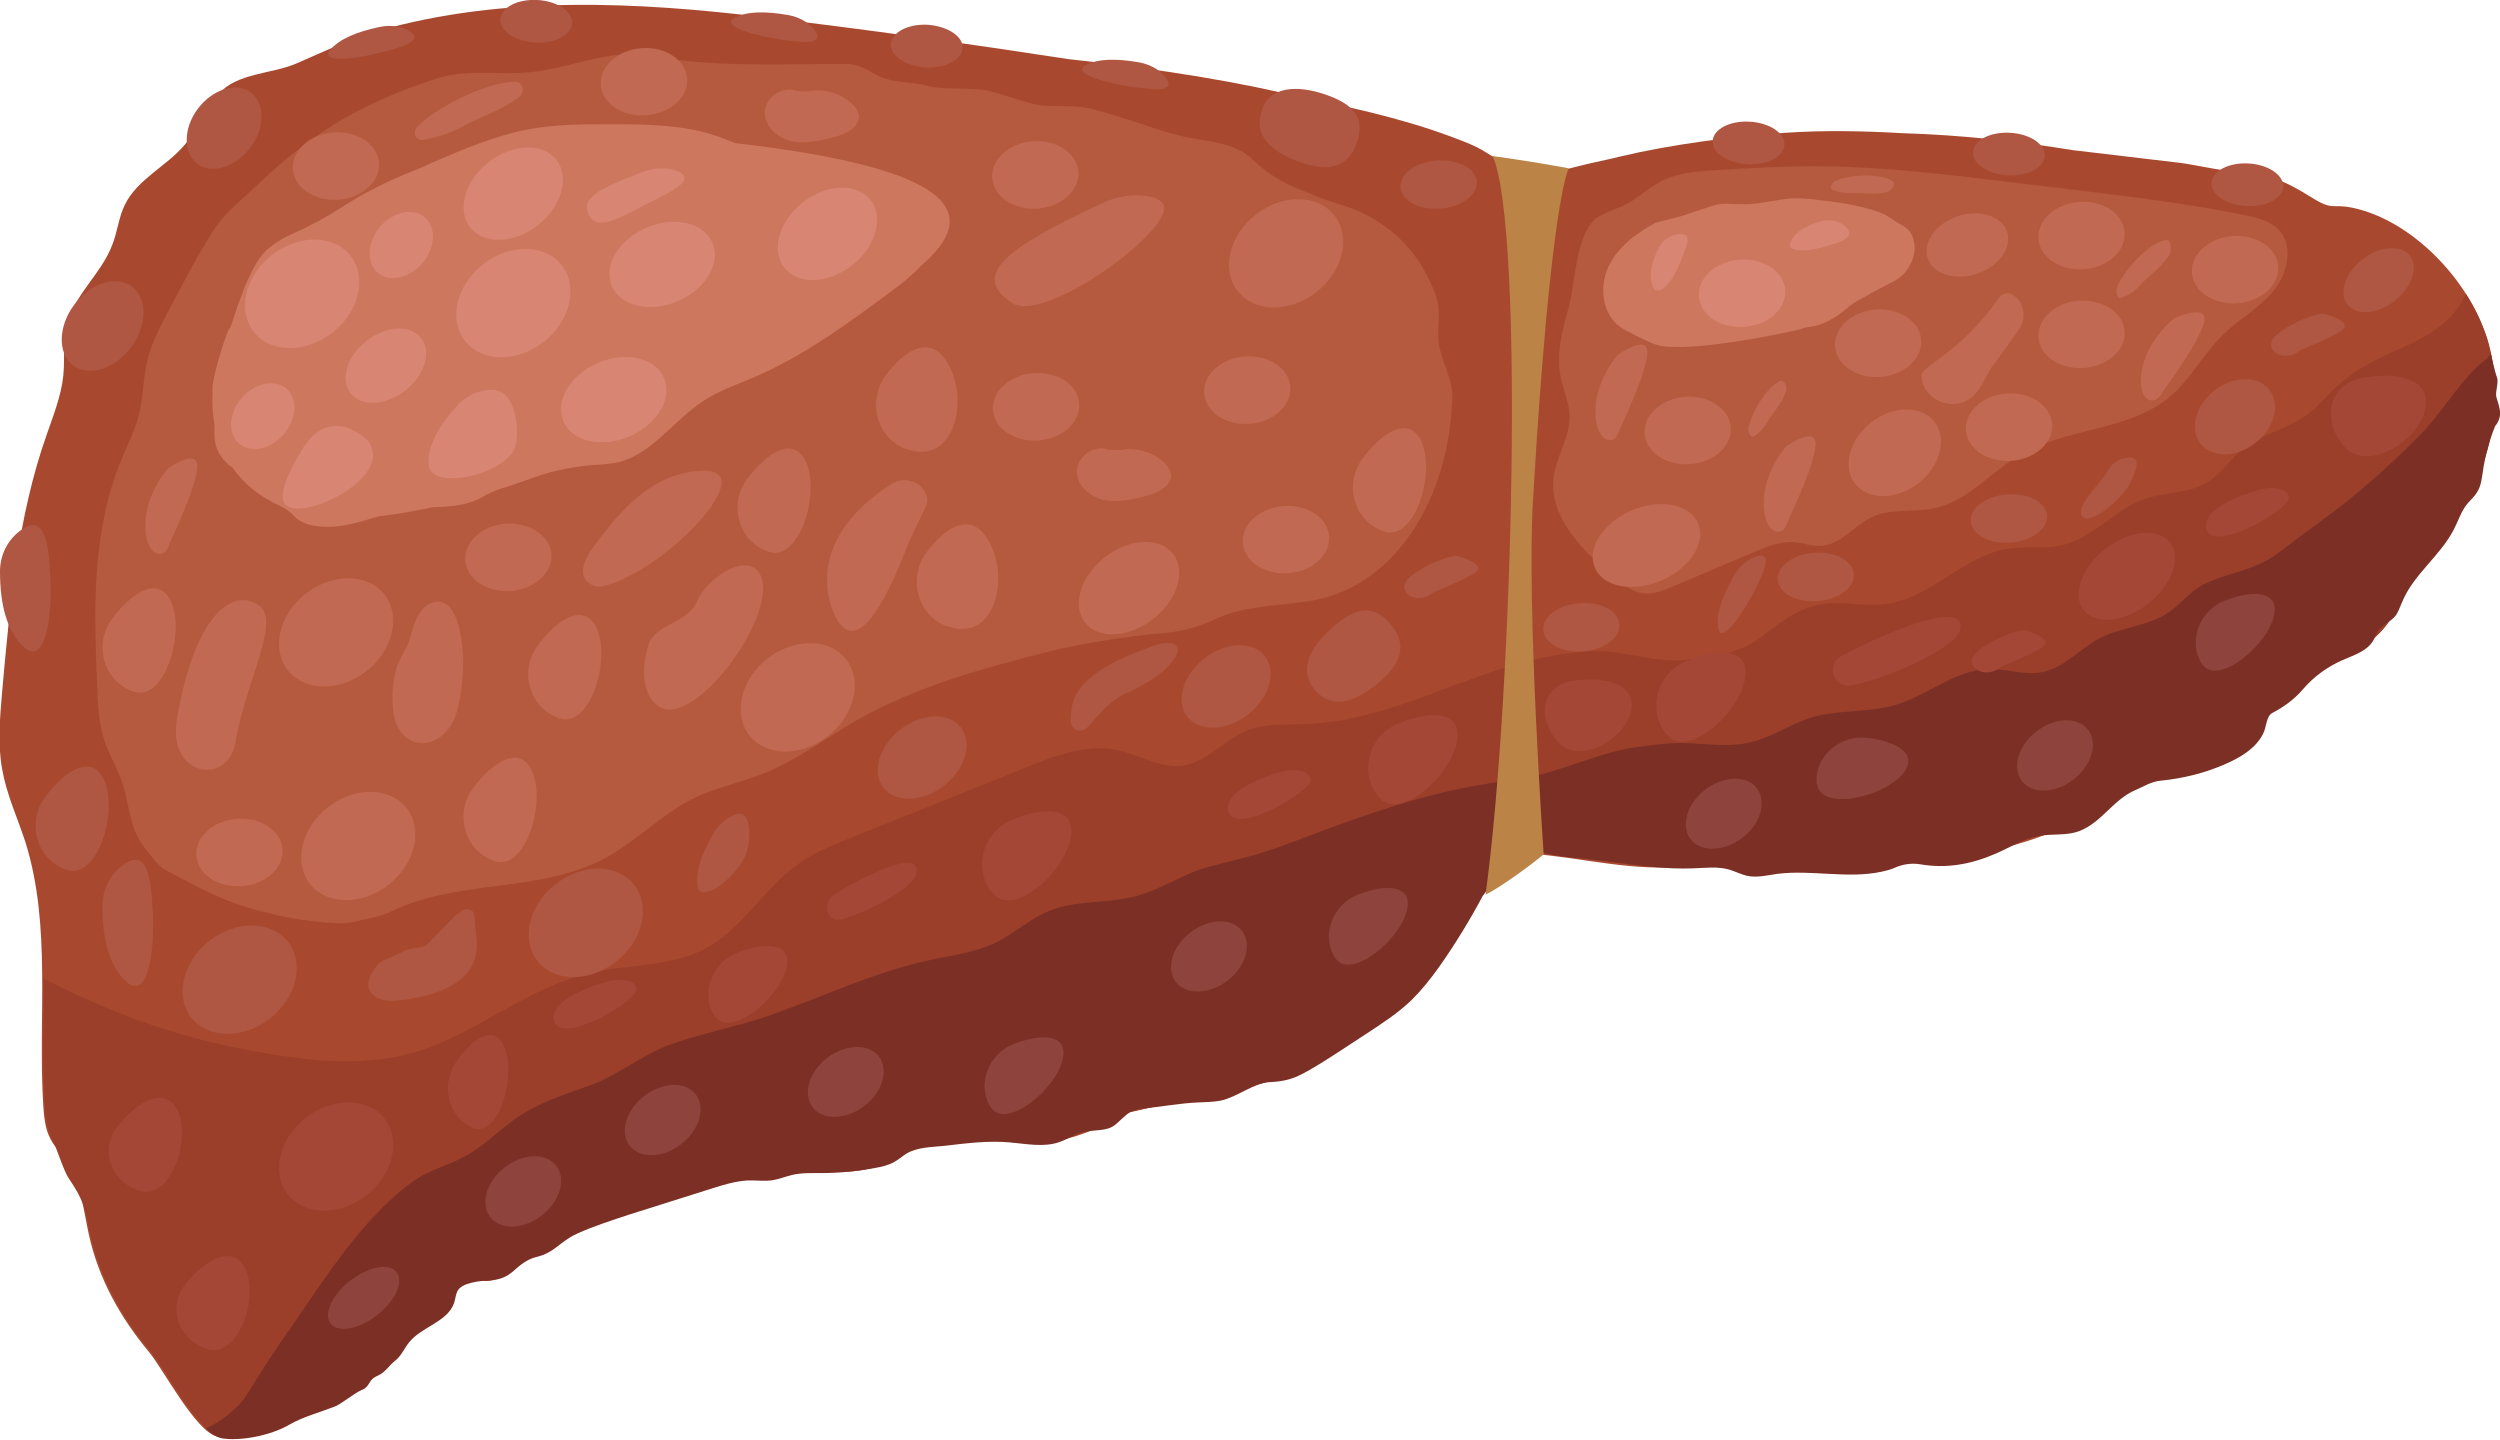 <?xml version="1.0" encoding="utf-8"?>
<!-- Generator: Adobe Illustrator 25.0.1, SVG Export Plug-In . SVG Version: 6.00 Build 0)  -->
<svg version="1.1" id="_x31_" xmlns="http://www.w3.org/2000/svg" xmlns:xlink="http://www.w3.org/1999/xlink" x="0px" y="0px"
	 viewBox="0 0 676 389.3" style="enable-background:new 0 0 676 389.3;" xml:space="preserve">
<style type="text/css">
	.st0{fill:#A8492F;}
	.st1{fill:#96130C;}
	.st2{fill:#9B3F2A;}
	.st3{fill:#7C3025;}
	.st4{fill:#BC8346;}
	.st5{fill:#B55A3E;}
	.st6{fill:#CE775F;}
	.st7{fill:#C16952;}
	.st8{fill:#A54737;}
	.st9{fill:#AF5743;}
	.st10{fill:#D88673;}
	.st11{fill:#8E443C;}
</style>
<path class="st0" d="M672.5,91.7c-4.7-15.8-20.2-32.1-36.3-35.5c-6.1-1.3-5,1.1-11.8-3.2c-12.5-8-20.2-6.7-23.2-7
	c-2.8-0.3-9.2-1.7-12-2c-14.9-1.8-16.4-1.9-28.7-3.4c-14.2-2.3-29.7-4.1-46.3-4.6c-10.5-0.6-20.9-0.8-31.4-0.1
	c-13.8,0.9-31.2,3.2-44.6,6.4c-0.9,0.2-1.7,0.4-2.5,0.6c-3.8,0.8-7.7,1.7-11.5,2.7c-7,1.8-12.6-1.2-20.6-3.3c0,0,0,0,0,0
	c-1.8-1.1-3.6-2.3-6-3.3c-13.7-5.7-29-9.4-44.1-12.3C335.8,22.3,315,18.8,289,16c-27.3-4.2-54.6-8-82.1-11.3
	c-34.4-4.2-70.8-6-104.5,3.6c-7.8,2.2-14.7,5.6-22.1,8.8c-6.8,3-16.2,2.5-21.3,8.4c-3.6,4.1-5.5,9.5-9.1,13.7
	C45,45,37.2,48.4,33.8,55.3c-1.7,3.4-2,7.2-3.4,10.8c-2.9,7.8-10.2,13.5-12.3,21.5c-1.2,4.6-0.5,9.4-1,14.1
	c-0.6,5.5-2.7,10.7-4.5,15.9c-7.8,22.1-9.9,45.8-12,69.2c-0.6,7.1-1.3,14.3,0,21.3c1.2,6.8,4.2,13.2,6.3,19.7
	c7.1,22.8,3.3,47.3,4.8,71.2c0.2,3,0.5,6.2,1.9,8.9c1.2,2.3,3.1,4.2,4.5,6.3c3.9,5.7,4.4,12.8,5.9,19.5c2.6,12,8.5,22.5,16.3,31.9
	c3.9,4.7,12.5,21.3,18.3,22.8c3.5,0.9,8-0.8,12.3-3.5c15.2-3.7,29.3-8,36.1-22.3c1.1-2.2,2-5,3.2-7.8c4.1-3.3,8.2-6.6,12.4-9.8
	c2,0,4.3,0.3,6.9,1.1c6.9,2.1,12.4-7.3,19-10.2c3.8-1.6,7.6-3.3,11.3-4.9c3.1-1.3,6.2-2.7,9.4-3.9c17-6.7,35.3-10.1,53.6-10.2
	c5,0,10.2,0.2,14.8-1.8c3.4-1.5,6.3-4.2,9.6-5.8c1.5-0.7,3-1.2,4.6-1.5c2.1-0.2,4.3-0.4,6.4-0.6c6,0.1,12.4,1.6,18.5,1.9
	c9.4,0.5,19-2.7,27-8c7.9-1.6,15.7-3.7,23.4-6.3c13.6,0,28-5.6,39.7-13.8c9.7-6.8,19.5-14.8,23.6-26c0.5-1.3,0.9-2.7,1.3-4
	c9.2-10.6,15.4-19.4,18.4-20.2c0.1,0,0.2-0.1,0.3-0.1c1.4,0,2.8,0.1,4.2,0.2c13.7,1.1,27.5,4.9,41.2,3.3
	c40.5-4.6,78.9,5.3,110.7-15.4c7.3-4.7,14.5-10.8,23.1-11.2c3.4-0.2,6.9,0.6,10.2-0.4c7-2.1,9.5-10.5,14.1-16.1
	c8.3-10.2,24.3-11.9,31.8-22.7c2.1-3.1,3.4-6.6,5.1-10c3.6-7,9.3-12.8,13.7-19.3C673.8,125.2,677.2,107.5,672.5,91.7z"/>
<path class="st1" d="M662.3,121.1"/>
<path class="st1" d="M604.3,50.3"/>
<path class="st2" d="M666.8,79.5c-6.8,14-20.9,13.5-33.1,23.4c-3.7,2.9-6.5,6.9-10.4,9.6c-5.3,3.7-12.1,5-17.1,9.1
	c-3.3,2.7-5.7,6.6-9.3,8.8c-4.9,3-11.2,2.6-16.7,4.4c-8.2,2.8-14.1,10.6-22.5,12.6c-4.9,1.2-10,0.2-14.9,1
	c-11.9,1.9-20.7,13.3-32.6,14.9c-4.9,0.7-9.9-0.4-14.9-0.2c-8.6,0.4-13.2,4.8-19.6,9.5c-5.8,4.3-12.8,5-20.3,5.8
	c-8.2,0.9-16.2-2.6-24.7-2.3c-9.6,0.3-19,2.7-28,5.8c-16.4,5.6-32.4,13.3-49.7,13.9c-5.4,0.2-11-0.3-16,1.8c-6,2.5-10.6,8.4-17,9.4
	c-6.1,0.9-11.9-2.9-17.9-4.2c-8.3-1.7-16.8,1.5-24.7,4.7c-15.8,6.4-31.6,12.8-47.5,19.1c-4.9,2-9.8,3.9-14,7
	c-9.3,6.5-15,17.4-25,22.8c-9.6,5.2-21.2,4.2-31.8,6.8c-17,4-30.8,16.8-47.6,21.5c-14.3,4-29.5,2-44.1-0.7
	c-20.5-3.8-37.8-10.3-55.6-19.4c0.1,11.4-0.4,22.9,0.3,34.2c0.2,3,0.5,6.2,1.9,8.9c1.2,2.3,3.2,9,4.7,11.1c3.9,5.7,4.3,8,5.7,14.7
	c2.6,12,8.5,22.5,16.3,31.9c3.9,4.7,12.5,21.3,18.3,22.8c1.9,0.5,4,0.2,6.3-0.5c0.9-0.8,1.7-1.4,2.6-1.9c0.4-0.2,0.9-0.5,1.3-0.7
	c0.9-0.5,1.8-1,2.8-1.6c0.5-0.3,1-0.6,1.5-0.9c9.7-6,22.8-16,36.5-26.2c0.2-0.5,0.4-1.1,0.7-1.6c4.1-3.3,8.2-6.6,12.4-9.8
	c0.7,0,1.5,0,2.3,0.1c17-12.2,33.5-23,44.4-25.7c50.2-12.4,94.3-9.9,135.2-18.6c0,0,0,0,0,0c1.7-0.4,3.4-0.7,5-1.1c0,0,0.1,0,0.1,0
	c1.7-0.4,3.3-0.8,5-1.3c1.1-0.3,2.2-0.6,3.2-0.9c0,0,0.1,0,0.1,0c1.1-0.3,2.2-0.6,3.2-0.9c0,0,0,0,0,0c0.9-0.3,1.7-0.5,2.6-0.8
	c0.1,0,0.1,0,0.2-0.1c0.8-0.3,1.6-0.5,2.4-0.8c0.1,0,0.2-0.1,0.3-0.1c12.4-4.2,24.6-10,36.7-18.1c11.2-7.5,20.6-17.3,28.1-25.9
	c0,0,0,0,0,0c0.8-0.9,1.6-1.9,2.4-2.8c0.1-0.1,0.2-0.2,0.2-0.3c0.4-0.5,0.8-1,1.2-1.5c0,0,0.1-0.1,0.1-0.1c2.1-2.5,4-4.9,5.7-6.9
	c0.1-0.1,0.2-0.2,0.2-0.3c0.2-0.2,0.4-0.5,0.6-0.7c0.1-0.2,0.3-0.3,0.4-0.5c0.2-0.2,0.3-0.4,0.5-0.6c0.3-0.3,0.5-0.6,0.8-0.9
	c0.5-0.6,0.9-1.1,1.4-1.6c0,0,0,0,0,0c0.6-0.6,1.1-1.2,1.6-1.7c0.2-0.2,0.4-0.4,0.6-0.6c0.1-0.1,0.2-0.2,0.4-0.3
	c0.1-0.1,0.2-0.2,0.4-0.3c0.7-0.6,1.3-1,1.8-1.1c0,0,0,0,0,0c0.1,0,0.2-0.1,0.3-0.1c0,0,0,0,0.1,0c93.7-21,160.4-29.8,208.2-44.1
	c8.7-6.5,20.8-9.2,27.1-18.2c2.1-3.1,3.4-6.6,5.1-10c3.6-7,9.3-12.8,13.7-19.3c9.2-13.7,12.6-31.4,7.9-47.2
	C671.2,87.4,669.2,83.2,666.8,79.5z"/>
<path class="st3" d="M676,111.2c-0.2-1.6-0.6-2.4-1-3.9c-0.3-1.5,0.7-3.9,0.2-5.2c-0.7-1.9-1.7-6.6-1.7-6.6s-0.9,1.5-1.2,1.6
	c-6.5,4.8-11.8,14.3-17.6,20.2c-6,6.1-12.3,11.9-18.9,17.3c-6.3,5.1-13,9.7-19.5,14.7c-6.9,5.3-13,5.1-20.4,8.7
	c-3.6,1.8-6.1,5.2-9.4,7.5c-5.6,3.9-13,4-19,7.2c-5.2,2.8-9.3,7.8-15.1,9c-4.9,1-9.8-0.9-14.8-0.8c-9,0.3-16.4,7.1-25,9.7
	c-7.4,2.2-15.4,1.2-22.7,3.4c-5.8,1.8-11,5.5-17,6.8c-6.1,1.4-12.4,0.1-18.6,0.1c-3.9,0-7.8,0.6-11.7,1.1
	c-11.3,1.6-21.3,7.2-32.1,8.6c-4.9,0.7-9.8,1.5-14.6,2.4c-16.7,3.4-32.7,9.5-48.6,15.5c-7.1,2.7-13.3,4-20.5,5.9
	c-6.8,1.8-12.8,6.1-19.6,7.9c-7.7,2.1-16.1,1-23.5,4c-5.2,2.1-9.4,6.1-14.5,8.6c-5.4,2.6-11.5,3.4-17.4,4.6
	c-15.1,3.2-29.2,10-43.8,15.1c-9.1,3.2-18.8,4.8-27.7,8.2c-7.2,2.8-13.3,8-20.6,10.6c-7.2,2.6-14.6,4.9-20.9,9.5
	c-4.4,3.3-8.4,7.3-13.3,9.9c-4.3,2.3-9.3,3.5-13.3,6.3c-13.9,9.7-24.8,27.2-34.3,41l-0.4,0.2c0,0.1,0,0.2,0,0.3
	c-3.7,5.3-7.4,11.1-11,16.9c-1.9,3.1-7.1,7.2-10.8,8.7c0.7,0.9,2.6,2.4,4.2,2.7c4.4,0.8,12.7-0.4,18.4-3.7c3.6-2.1,8.5-3.4,12.3-4.9
	c1.4-0.5,5.6-3.8,6.9-4.3c2.9-1.1,1.7-2.7,4.6-4c2.1-0.9,3.1-2.8,4.9-4.2c1.6-1.3,2.3-3.2,3.6-4.8c3.4-4.3,10.4-5.5,12.2-10.7
	c0.3-1,0.4-2,0.8-3c1.1-2.5,5.8-2.9,9.6-3.2c2.1-0.1,4-1,5.5-2.3c1.9-1.7,3.8-3.3,6.3-3.9c5.1-1.2,6.2-4.1,11-6.3
	c4.6-2.1,9.4-3.6,14.2-5.2c7.5-2.4,15-4.7,22.5-7.1c3.1-1,6.2-1.9,9.4-2.1c2.3-0.1,4.7,0.3,7-0.1c1.7-0.3,3.4-1,5.1-1.4
	c2.6-0.6,5.2-0.5,7.8-0.5c4.9,0,9.9-0.5,14.7-1.4c1.7-0.3,3.5-0.7,5.1-1.6c1.1-0.6,2.1-1.5,3.2-2.2c3.1-1.9,7.1-1.8,10.7-2.2
	c5.8-0.7,11.6-1.4,17.4-0.9c4.5,0.4,9.2,1.4,13.4-0.1c2.3-0.8,4.3-2.2,6.6-2.7c2.9-0.7,6.2-0.1,8.5-2c1.2-1,1.7-1.6,2.9-2.6
	c1.3-1.1,3-1.7,4.7-1.8c4.9-0.4,9.8-1.4,14.7-1.6c2.1-0.1,4.1-0.1,6.2-0.5c4.6-1,8.9-4.8,13.3-5c2.7-0.1,5.5-0.6,7.9-1.8
	c3.5-1.7,6.8-3.9,10.1-6c2.6-1.7,5.2-3.4,7.8-5.1c4.4-2.9,8.8-5.7,12.6-9.4c2.7-2.7,5.1-5.7,7.3-8.8c4-5.6,8.6-13.1,11.8-19.2
	c2.9-3.8,5.8-7.8,8.4-11.9c0.2,0,0.4-0.1,0.5-0.1c0,0,0.1,0,0.1,0c0.1,0,0.1-0.1,0.2-0.1c1.8-0.1,3.6-0.2,5.4-0.2
	c0.5,0.2,1.1,0.4,1.7,0.6c3.7,1.1,11.1,1.5,14.5,2c1.3,0.2,2.7,0.3,4,0.5c7.3,0.9,14.7,2,22.1,1.7c3.3-0.1,6.8-0.6,10,0.4
	c1.5,0.5,3,1.2,4.5,1.6c2.7,0.6,5.5-0.1,8.2-0.5c9.4-1.2,19.1,1.4,28.3-0.6c1-0.2,2.2-0.5,3.4-1c2.2-1,4.6-1.4,7-1
	c7,1.2,13.6,0.1,20.5-2.9c3.9-1.7,7.6-4.1,11.9-4.8c3.6-0.6,7.4,0,10.7-1.3c6-2.3,9.2-8.6,15.2-11.1c2.3-1,4.3-2.3,6.7-2.5
	c6-0.6,11.8-2,17.3-4.4c4.2-1.8,8.5-4.3,10.5-8.4c0.9-1.9,0.8-4.6,2.4-5.5c3.1-1.6,6-3.7,8.3-6.4c2.9-3.4,6.6-6.1,10.7-7.9
	c3.2-1.4,6.9-2.5,8.5-5.6c0.4-0.8,0.7-1.7,1.2-2.4c1.1-1.6,3.2-2.3,4.5-3.8c0.9-1.1,1.3-2.5,1.9-3.8c3-7.5,10.3-12.5,14-19.7
	c1.2-2.3,2-4.9,3.6-6.9c0.9-1.1,2-2,2.7-3.2c1.1-1.7,1.3-3.8,1.6-5.8c0.6-4.1,1.7-8.2,3.3-12.1C675.5,114.3,676.2,112.7,676,111.2z"
	/>
<path class="st4" d="M403.6,42.2c8.6,19,5.6,144.6-1.9,199.7c3.9-1.8,13.6-9,15.7-10.9c0,0-4.6-66.8-2.9-95.4
	c4.8-82.3,9.7-90.1,9.7-90.1C412.8,43.4,403.6,42.2,403.6,42.2z"/>
<path class="st5" d="M353.4,52c-5.4-1.9-10.4-4.7-14.5-8.7c-1.8-1.8-4.1-3-6.5-3.8c-3.7-1.3-7.7-1.6-11.6-2.4
	c-6.1-1.3-11.9-3.6-17.8-5.4c-10.4-3.2-9.7-2.9-20.5-3.1c-3.6-0.1-13-3.8-16.6-4.3c-3.3-0.5-11.7-0.1-14.7-1
	c-4.3-1.2-8.8-0.7-13-2.5c-2.3-1-4.4-2.6-6.9-3.2c-1.4-0.3-2.8-0.3-4.2-0.3c-17.1,0-34.5,0.9-51.5-2.2c-11.6-2.1-22.7,4.1-34.4,4.6
	c-7.8,0.4-15.4-0.9-23,1.5c-6.6,2.1-13.4,4.8-19.6,7.9c-10.9,5.3-20.2,12.5-29,20.9c-4.6,4.4-8.7,7.2-12.2,12.8
	c-4.4,7-8.2,14.3-12,21.6c-2.1,4-4.2,8-5.4,12.4c-1.3,5.1-1.2,10.5-2.5,15.6c-1.1,4.3-3.2,8.2-4.8,12.2c-3.9,9.5-5.7,19.5-6.5,29.7
	c-0.8,10.6-0.3,21.5,0.1,32.1c0.2,4.5,0.4,9.1,1.8,13.4c1.4,4.5,4.1,8.6,5.4,13.2c1.6,5.9,1.8,11.4,5.6,16.2c1.8,2.2,3.5,5,6.1,6.3
	c12.4,6.5,16.6,9,30.3,12.1c3.9,0.9,15.6,2.7,19.5,1.8c3.3-0.8,7.7-1.4,10.7-2.9c17.8-8.8,40-5,57.6-14.3
	c8.7-4.6,15.6-12.1,24.4-16.4c6-2.9,12.7-4.2,18.9-6.7c8.9-3.6,16.6-9.4,24.8-14.2c16.2-9.3,34.4-14.2,52.5-18.8
	c8-2,21.2-4.1,29.4-4.8c5.6-0.4,10.1-1.4,15.8-4.1c7.2-3.4,17.1-3.4,25.1-4.7c16.1-2.5,27.6-15.1,33.4-29.7c3.2-7.9,4.8-16.5,5.1-25
	c0.2-5-2.5-9.2-3.5-14c-1-5.1,0.8-9-1-14c-0.7-2-1.6-3.9-2.6-5.8c-4.9-9.4-13.6-16-23.8-18.9c-2.2-0.6-4.4-1.5-6.6-2.3
	C354.7,52.5,354,52.3,353.4,52z"/>
<path class="st5" d="M482.2,45.1c-6,0.2-12,0.5-18,0.9c-4.8,0.3-9.7,0.6-14,2.5c-3.3,1.5-6,3.9-9,5.9c-2.7,1.8-7.7,3-9.9,4.9
	c-5.3,4.8-5.3,17.2-7.1,23.8c-1.8,6.3-3.5,12.9-2.1,19.4c0.7,3.2,2.2,6.3,2.3,9.6c0.3,5.8-3.5,11.1-4.3,16.9
	c-1.3,10.4,7.2,19.2,15.1,26.1c3,2.6,6.3,5.4,10.3,5.4c2.2,0,4.2-0.9,6.3-1.7c7.5-3.2,15-6.3,22.4-9.5c3.5-1.5,7.2-3,11-2.7
	c2.5,0.2,4.9,1.2,7.3,1c5.3-0.3,8.9-5.6,13.7-7.8c5.2-2.4,11.4-1.2,17-2.4c9-2,15.2-9.9,23.2-14.5c12.6-7.3,29.3-6.3,40.4-15.7
	c5.6-4.7,9-11.6,14.3-16.7c4.3-4.2,9.8-7.2,13.7-11.9c3.8-4.7,5.5-12.2,1.3-16.5c-2.3-2.4-5.7-3.2-9-3.9
	c-15.1-3.1-30.3-4.9-45.6-6.8c-6.7-0.8-13.3-1.6-20-2.4c-16.1-1.9-32.3-3.9-48.6-4C489.3,44.9,485.7,45,482.2,45.1z"/>
<g>
	<path class="st6" d="M198.8,38.7c-2.2-0.9-4.5-1.8-6.8-2.5c-8.6-2.5-17.7-2.6-26.7-2.6c-7.6,0-15.2,0-22.6,1.4
		c-8.8,1.7-17,5.2-25.2,8.7c-1.6,0.7-3.1,1.4-4.7,2.1c-4.5,1.7-8.9,3.7-13.2,6c-2.3,1.2-4.6,2.6-6.8,4c-4.1,2.6-8.3,5-12.8,7
		c-3,1.3-5.7,2.8-8.1,5c-5,4.8-8.7,18.7-9.7,20.9c-0.1,0.1-0.2,0.3-0.4,0.4c-1.4,3.4-5,14.8-4.3,17.2c-0.2,2.9,0,5.7,0.5,8.4
		c-0.1,2.3-0.1,4.6,0.7,6.7c0.9,2.2,2.4,3.8,4.2,5.1c3,4.2,7.1,7.7,12.6,10.2c1.6,0.7,3,1.7,4.2,3c0,0,0.1,0.1,0.1,0.1
		c1.3,1.3,3.1,2,4.9,2.3c5.9,1.2,11.8-0.7,17.7-2.5c4.5-0.5,9.3-1.3,14.3-2.4c4.5-0.2,9-0.4,13-2.4c0.2-0.1,0.5-0.2,0.7-0.4
		c1.5-0.9,3.1-1.6,4.8-2.2c3-0.9,5.9-1.9,8.9-3c6-2.2,12.3-3.3,18.6-3.6c1.5-0.1,3-0.3,4.5-0.6c9.1-2.3,14.9-11.2,22.7-16.4
		c4.5-3,9.6-4.7,14.5-6.8c13.5-5.9,25.4-14.7,37.2-23.5c2.5-1.8,5.1-3.9,7.2-6.2C265,58.3,260.4,45.8,198.8,38.7z"/>
</g>
<path class="st6" d="M455.1,58.3c1.9-0.7,3.8-1.3,5.7-1.9c1.8-0.6,3.7-1.3,5.6-1.3c1.4,0,5.1,0.2,6.5,0.1c7.8-0.6,9.4-2.3,18.1-1.2
	c3.3,0.4,11.4,1.1,18,3.7c1,0.4,2.7,1.6,3.6,2.2c1.3,1,4,1.4,4.9,5.2c0.7,2.8-0.3,5.9-2.1,8.2c-0.9,1.2-2,2.1-3.4,2.8
	c-1.6,0.8-10.7,5.6-11.7,6.5c-7.2,6.5-11.8,5.6-12.5,6.1c-0.7,0.5-24.1,5.5-35.1,5.1c-1.7,0-3.3-0.1-4.9-0.6
	c-1.7-0.5-8.2-3.7-9.7-4.8c-4.8-3.4-5.7-10.6-3.3-16c2.4-5.4,7.4-9.2,12.6-12c0-0.1,0-0.1,0.1-0.1C448.7,59.9,453.9,58.7,455.1,58.3
	z"/>
<path class="st7" d="M45.4,126.7c0,0-6.1,6.7-6.1,15.3c0,8.5,4.9,9.2,6.1,6.1c1.2-3.1,7.3-15.3,7.9-21.4
	C54,120.6,45.4,126.7,45.4,126.7z"/>
<path class="st7" d="M483,120.7c0,0-6.1,6.7-6.1,15.3c0,8.5,4.9,9.2,6.1,6.1c1.2-3.1,7.3-15.3,7.9-21.4
	C491.5,114.6,483,120.7,483,120.7z"/>
<path class="st7" d="M588,86c0,0-7.2,5.5-8.8,13.9c-1.6,8.4,3.1,9.9,4.9,7.1c1.8-2.8,10-13.6,11.8-19.5S588,86,588,86z"/>
<path class="st7" d="M437.5,95.9c0,0-6.1,6.7-6.1,15.3s4.9,9.2,6.1,6.1c1.2-3.1,7.3-15.3,7.9-21.4C446.1,89.8,437.5,95.9,437.5,95.9
	z"/>
<path class="st7" d="M47.8,194.9c-2.4,15.1,13.9,17.7,15.9,5.7c2.8-16.7,12.4-32.7,6.3-36.9C61.2,157.8,51.6,170.5,47.8,194.9z"/>
<path class="st7" d="M111.2,171.3c-0.4,1.8-1.1,3.5-2,5c-1.6,2.5-3.7,7.6-2.9,15.6c1.2,12.2,14.3,11.9,17.4,0
	c3.1-11.9,1.5-29-5.1-29.2C114.1,162.6,112.1,167.8,111.2,171.3z"/>
<path class="st8" d="M350.7,208.3c-1.3-0.2-3.2,0.1-4.5,0.5c-5,1.4-15.8,5.4-14,10.8c2.2,6.3,22.7-5.8,22.2-8.8
	C354.1,208.9,352.3,208.5,350.7,208.3z"/>
<path class="st8" d="M168.4,265c-1.3-0.2-3.2,0.1-4.5,0.5c-5,1.4-15.8,5.4-14,10.8c2.2,6.3,22.7-5.8,22.2-8.8
	C171.8,265.5,170,265.2,168.4,265z"/>
<path class="st8" d="M615.2,132c-1.3-0.2-3.2,0.1-4.5,0.5c-5,1.4-15.8,5.4-14,10.8c2.2,6.3,22.7-5.8,22.2-8.8
	C618.6,132.6,616.8,132.3,615.2,132z"/>
<path class="st7" d="M140.2,26.4c1.9-1.4,1.4-4.3-1-4.3c-7.1,0.1-20.3,6.2-26.3,12.1c-1.5,1.5-0.5,4,1.6,3.6
	c3.1-0.5,6.7-1.5,10.2-3.4C130,31.4,135.4,30,140.2,26.4z"/>
<path class="st7" d="M482.9,106c0.5-1.3-0.4-3.4-1.5-3c-3,1.1-7.4,7.4-8.6,12.6c-0.3,1.3,0.7,3,1.5,2.4c1.2-0.8,2.6-2.1,3.6-3.9
	C479.7,111.1,481.7,109.3,482.9,106z"/>
<path class="st7" d="M510.1,52c1.4-0.3,2.6-2.2,1.8-2.9c-2.5-2-10.2-2.2-15.2-0.4c-1.3,0.4-2.2,2.2-1.2,2.6c1.3,0.6,3.1,1,5.3,0.9
	C504,52.1,506.6,52.8,510.1,52z"/>
<path class="st7" d="M586.4,69.2c1-1.4,0.7-4.3-0.5-4.3c-3.5,0.1-10.2,6.2-13.2,12.1c-0.8,1.5-0.3,4,0.8,3.6
	c1.5-0.5,3.4-1.5,5.1-3.4C581.3,74.2,584,72.8,586.4,69.2z"/>
<path class="st7" d="M250.2,133.2c-1.7-3.3-6-4.4-9.2-2.3c-22.3,14.4-17.5,30.4-15.6,34.7c2.3,5.4,7.8,12.7,19.2-16.1
	C249.3,137.6,251.9,136.5,250.2,133.2z"/>
<path class="st7" d="M188.4,162.7c-2.6,6-11.5,5.9-13.2,12.1c-3.1,10.9,1.2,16,4.4,16.9c10.6,2.9,32.6-28.7,25.3-37.3
	C201.1,149.8,191.1,156.4,188.4,162.7z"/>
<path class="st9" d="M123.3,247.4l-7.8,8c-0.4,0.8-4.9,1-6,1.6c-3.4,1.9-6.1,2.6-6.9,3.4c-6.9,7.5-0.5,10.8,4.7,10.2
	c19.3-2.2,22.8-10.1,21.4-18.3c-0.6-3.6,0-5.4-1.2-6.1c-1.1-0.7-2.6-0.3-3.4,0.8L123.3,247.4z"/>
<path class="st9" d="M297.9,192.4c2.1-2.3,4.7-4.2,7.6-5.4c3.6-1.6,8-4.6,8.9-5.4c7.5-6.9,3.2-8.8-1.7-7.2
	c-16.3,5.5-21.8,11-22.8,16.5c-0.7,3.6-0.5,5.4,0.7,6.2c1.1,0.8,2.6,0.5,3.5-0.5L297.9,192.4z"/>
<path class="st9" d="M34.2,233.3c-4.1,2.5-6.5,6.9-6.5,11.7c0,8.9,1.8,16.2,6.5,20.5c6.1,5.5,7.9-10,7-20.7
	C40.9,239.7,40.3,229.6,34.2,233.3L34.2,233.3z"/>
<path class="st9" d="M6.5,142.8c-4.1,2.5-6.5,6.9-6.5,11.7c0,8.9,1.8,16.2,6.5,20.5c6.1,5.5,7.9-10,7-20.7
	C13.2,149.3,12.6,139.1,6.5,142.8L6.5,142.8z"/>
<path class="st9" d="M199.6,220.1c-2.6,0.5-5.2,2.6-6.8,5.5c-3.1,5.4-4.8,10.2-4.2,14c0.8,4.8,9.6-1.5,12.9-8.1
	C203,228.3,203.5,219.4,199.6,220.1L199.6,220.1z"/>
<path class="st9" d="M315.6,21.6c-1.3-2.3-4.2-4.1-7.4-4.7c-6.1-1.1-11.2-1.1-14.6,0.7c-4.3,2.3,6.2,5.1,13.5,6
	C310.6,24.1,317.6,25.1,315.6,21.6L315.6,21.6z"/>
<path class="st9" d="M220.7,8.8c-1.3-2.3-4.2-4.1-7.4-4.7C207.1,3,202,3,198.7,4.8c-4.3,2.3,6.2,5.1,13.5,6
	C215.7,11.3,222.7,12.3,220.7,8.8L220.7,8.8z"/>
<path class="st9" d="M111.2,8.8c-2.1-1.6-5.4-2.2-8.6-1.5c-6.1,1.3-10.8,3.2-13.3,6.2c-3.1,3.8,7.7,2.4,14.8,0.4
	C107.5,13,114.4,11.3,111.2,8.8L111.2,8.8z"/>
<path class="st9" d="M475.6,150.3c-2.6,0.5-5.2,2.6-6.8,5.5c-3.1,5.4-4.8,10.2-4.2,14c0.8,4.8,6.9-4.1,10.2-10.8
	C476.3,155.9,479.5,149.6,475.6,150.3L475.6,150.3z"/>
<path class="st10" d="M183.8,46.6c-2.9-1.5-6.9-1.4-10.6,0.1c-7,2.9-15.8,5.8-14.4,10.3c2,6.8,9.7,1.2,17.8-2.7
	C180.3,52.4,188.2,48.8,183.8,46.6L183.8,46.6z"/>
<path class="st10" d="M134.3,105.6c-3.7-0.6-7.6,0.9-10.4,3.8c-5.1,5.5-8.3,11-8,16.1c0.3,6.6,17,4,22.6-3
	C141.1,119.2,139.9,106.5,134.3,105.6L134.3,105.6z"/>
<path class="st10" d="M499.3,61.6c-1.6-1.7-4-2.4-6.2-1.9c-4.2,1-7.4,2.7-8.8,5.5c-1.9,3.6,5.6,2.7,10.5,1.1
	C497.1,65.6,501.8,64.2,499.3,61.6L499.3,61.6z"/>
<path class="st10" d="M454.4,63.3c-2.4,0.1-4.5,1.3-5.6,3.3c-2.1,3.8-2.9,7.3-2.1,10.3c1.3,4.4,5.8-0.6,8-7
	C455.6,67.6,458,63.2,454.4,63.3L454.4,63.3z"/>
<path class="st9" d="M575.8,123.7c-2.4,0.1-4.5,1.3-5.7,3.4c-2.2,3.8-8.3,9.1-7.3,12.1c1.3,3.8,11.1-4.1,13.3-8.8
	C577.1,128.1,579.4,123.6,575.8,123.7L575.8,123.7z"/>
<path class="st10" d="M88.1,115.7c-3.4,1.1-5.8,4.3-8.7,9.9c-4,7.8-3.9,11.2,0,11.8c7.7,1.1,26.5-9.5,20.2-18
	c-1-1.4-3.4-2.7-4.8-3.4C92,114.7,89.4,115.3,88.1,115.7z"/>
<path class="st7" d="M160.8,147.4c-7.2,9.6,0,11.6,1.9,11.2c16.3-3.5,43.2-31.3,27.8-31.3C176.3,127.4,167.3,138.7,160.8,147.4z"/>
<path class="st7" d="M310.1,53c-3.9-0.6-8,0.1-12,1.9c-27.9,12.9-35.2,20-24.3,27.1c8.7,5.7,45.1-20.8,40.6-27
	C313.6,53.9,311.9,53.3,310.1,53z"/>
<path class="st7" d="M539,98.7c1.6-2.1,5.2-7.2,6.7-9.3c4.4-6-2.2-13.1-5.3-8.7c-10.3,14.8-20.8,18.1-20.8,20.9
	c0,7,10.9,11.6,16,2.9C539,98.7,537.6,100.5,539,98.7z"/>
<path class="st8" d="M541.4,180.1c-4.4,3.7-9.2,0.7-8-2.3c1.2-3.1,11.9-7.9,14.2-7.3c2.3,0.6,8.2,2.5,4.1,4.9
	C547.6,177.7,541.4,180.1,541.4,180.1z"/>
<path class="st9" d="M622.3,94.5c-4.4,3.7-9.2,0.7-8-2.3c1.2-3.1,11.9-7.9,14.2-7.3c2.3,0.6,8.2,2.5,4.1,4.9
	C628.5,92.1,622.3,94.5,622.3,94.5z"/>
<path class="st9" d="M387.9,160c-4.4,3.7-9.2,0.7-8-2.3c1.2-3.1,11.9-7.9,14.2-7.3c2.3,0.6,8.2,2.5,4.1,4.9
	C394.1,157.6,387.9,160,387.9,160z"/>
<path class="st8" d="M224.4,247.6c-1.3-1.7-0.9-4.3,0.8-5.4c6.8-4.5,24.6-13.7,22.5-5.8c-1.1,4.3-15.9,11.6-21,12.3
	C225.9,248.8,225,248.4,224.4,247.6L224.4,247.6z"/>
<path class="st8" d="M496.7,184c-1.8-2-1.3-5.2,1.1-6.5c9.7-5.4,35-16.5,32.1-6.9c-1.6,5.2-22.6,14-29.9,14.8
	C498.8,185.4,497.6,185,496.7,184L496.7,184z"/>
<path class="st7" d="M218.4,24.7c4.2-0.9,8.9,0.5,12,3.4c0.8,0.8,1.6,1.7,1.8,2.9c0.6,3.3-3.5,5.3-6.7,6.1
	c-3.7,0.9-7.7,1.9-11.4,1.1c-3.8-0.8-7.4-4-7.3-7.8c0.1-4.1,4.8-7.3,8.6-5.8"/>
<path class="st7" d="M302.8,121.7c4.2-0.9,8.9,0.5,12,3.4c0.8,0.8,1.6,1.7,1.8,2.9c0.6,3.3-3.5,5.3-6.7,6.1
	c-3.7,0.9-7.7,1.9-11.4,1.1c-3.8-0.8-7.4-4-7.3-7.8c0.1-4.1,4.8-7.3,8.6-5.8"/>
<path class="st7" d="M255.4,169.1c-7.6-3.3-9.8-13-4.9-19.7c4.7-6.4,11.1-10.5,15.5-5.1c7.8,9.6,3.7,30-9.8,25
	C255.9,169.3,255.6,169.2,255.4,169.1z"/>
<path class="st7" d="M244.4,121.2c-7.6-3.3-9.8-13-4.9-19.7c4.7-6.4,11.1-10.5,15.5-5.1c7.8,9.6,3.7,30-9.8,25
	C244.9,121.4,244.6,121.3,244.4,121.2z"/>
<path class="st7" d="M150.4,193.9c-7.5-3.1-9.9-12.7-5.1-19.2c5-6.9,12.2-11.8,15.7-5.5c4.6,8.3-1.3,28-9.8,25
	C150.9,194.2,150.7,194.1,150.4,193.9z"/>
<path class="st7" d="M132.9,232.5c-7.5-3.1-9.9-12.7-5.1-19.2c5-6.9,12.2-11.8,15.7-5.5c4.6,8.3-1.3,28-9.8,25
	C133.4,232.7,133.1,232.6,132.9,232.5z"/>
<path class="st7" d="M373.4,143.4c-7.5-3.1-9.9-12.7-5.1-19.2c5-6.9,12.2-11.8,15.7-5.5c4.6,8.3-1.3,28-9.8,25
	C373.9,143.6,373.7,143.5,373.4,143.4z"/>
<path class="st7" d="M207,148.9c-7.5-3.1-9.9-12.7-5.1-19.2c5-6.9,12.2-11.8,15.7-5.5c4.6,8.3-1.3,28-9.8,25
	C207.6,149.1,207.3,149,207,148.9z"/>
<path class="st7" d="M35.3,186.7c-7.5-3.1-9.9-12.7-5.1-19.2c5-6.9,12.2-11.8,15.7-5.5c4.6,8.3-1.3,28-9.8,25
	C35.8,186.9,35.5,186.8,35.3,186.7z"/>
<path class="st9" d="M17.2,234.9c-7.5-3.1-9.9-12.7-5.1-19.2c5-6.9,12.2-11.8,15.7-5.5c4.6,8.3-1.3,28-9.8,25
	C17.7,235.1,17.4,235,17.2,234.9z"/>
<path class="st8" d="M37,321.7c-7.5-2.8-9.9-11.4-5.1-17.3c5-6.2,12.2-10.6,15.7-4.9c4.6,7.5-1.3,25.2-9.8,22.5
	C37.6,321.9,37.3,321.8,37,321.7z"/>
<path class="st8" d="M55.3,364.5c-7.5-2.8-9.9-11.4-5.1-17.3c5-6.2,12.2-10.6,15.7-4.9c4.6,7.5-1.3,25.2-9.8,22.5
	C55.9,364.7,55.6,364.6,55.3,364.5z"/>
<path class="st8" d="M127.4,304.7c-6.2-2.8-8.2-11.4-4.2-17.3c4.1-6.2,10.1-10.6,12.9-4.9c3.8,7.5-1,25.2-8.1,22.5
	C127.8,304.9,127.6,304.8,127.4,304.7z"/>
<path class="st8" d="M192.9,274.2c-3.4-5.9-0.2-14,6.5-16.6c6.9-2.7,14.3-2.9,13.4,3.4c-1.2,8.3-15.3,20-19.5,13.8
	C193.2,274.5,193,274.3,192.9,274.2z"/>
<path class="st8" d="M420.6,199.8c-5.2-6.7-3.1-14.4,4.2-15.6c7.6-1.3,16.2,0,16.4,6.2c0.3,8.2-13.8,17.3-20,10.1
	C421,200.3,420.8,200,420.6,199.8z"/>
<path class="st8" d="M633.2,119.9c-5.5-7.3-2.9-15.9,5-17.6c8.3-1.7,17.7-0.6,17.8,6.4c0.1,9.2-15.6,19.8-22.2,11.9
	C633.6,120.4,633.4,120.1,633.2,119.9z"/>
<path class="st11" d="M267.6,298.9c-3.4-5.9-0.2-14,6.5-16.6c6.9-2.7,14.3-2.9,13.4,3.4c-1.2,8.3-15.3,20-19.5,13.8
	C267.8,299.3,267.7,299.1,267.6,298.9z"/>
<path class="st11" d="M360.7,258.5c-3.4-5.9-0.2-14,6.5-16.6c6.9-2.7,14.3-2.9,13.4,3.4c-1.2,8.3-15.3,20-19.5,13.8
	C360.9,258.9,360.8,258.7,360.7,258.5z"/>
<path class="st11" d="M595.1,179c-3.4-5.9-0.2-14,6.5-16.6c6.9-2.7,14.3-2.9,13.4,3.4c-1.2,8.3-15.3,20-19.5,13.8
	C595.3,179.4,595.2,179.2,595.1,179z"/>
<path class="st11" d="M491.2,211.4c-0.4-6.8,6.2-12.6,13.3-11.9c7.4,0.7,14.1,3.9,10.5,9.1c-4.8,6.9-22.7,10.9-23.6,3.5
	C491.2,211.9,491.2,211.6,491.2,211.4z"/>
<path class="st8" d="M268,241c-4.9-6.5-2.1-16,5.4-19.2c7.8-3.4,16.5-4,16.3,3.2c-0.3,9.5-15.3,23.5-21.2,16.6
	C268.4,241.5,268.2,241.2,268,241z"/>
<path class="st8" d="M372.4,215c-4.9-6.5-2.1-16,5.4-19.2c7.8-3.4,16.5-4,16.3,3.2c-0.3,9.5-15.3,23.5-21.2,16.6
	C372.7,215.4,372.6,215.2,372.4,215z"/>
<path class="st8" d="M450.3,198.1c-4.9-6.5-2.1-16,5.4-19.2c7.8-3.4,16.5-4,16.3,3.2c-0.3,9.5-15.3,23.5-21.2,16.6
	C450.6,198.5,450.4,198.3,450.3,198.1z"/>
<ellipse transform="matrix(0.788 -0.616 0.616 0.788 31.512 228.624)" class="st7" cx="347.7" cy="68.6" rx="16.6" ry="13.3"/>
<ellipse transform="matrix(0.788 -0.616 0.616 0.788 -33.221 221.661)" class="st7" cx="305.2" cy="159.1" rx="15.1" ry="10.6"/>
<path class="st7" d="M228.8,178.3c4.5,5.8,2.3,15.1-4.9,20.7c-7.2,5.7-16.8,5.6-21.3-0.2c-4.5-5.8-2.3-15.1,4.9-20.7
	C214.8,172.4,224.3,172.5,228.8,178.3z"/>
<ellipse transform="matrix(0.788 -0.616 0.616 0.788 8.477 151.15)" class="st10" cx="223.7" cy="63.3" rx="14.8" ry="10.8"/>
<ellipse transform="matrix(0.788 -0.616 0.616 0.788 -2.864 96.572)" class="st10" cx="138.8" cy="52.4" rx="14.8" ry="10.8"/>
<ellipse transform="matrix(0.788 -0.616 0.616 0.788 -38.771 85.201)" class="st10" cx="104.3" cy="98.9" rx="12.1" ry="8.5"/>
<ellipse transform="matrix(0.655 -0.755 0.755 0.655 -60.467 92.516)" class="st10" cx="71.1" cy="112.5" rx="9.8" ry="7.5"/>
<path class="st10" d="M114.9,58.8c3.1,2.7,2.8,8.3-0.7,12.4c-3.6,4.1-9,5.2-12.1,2.5c-3.1-2.7-2.8-8.3,0.7-12.4
	C106.3,57.2,111.7,56.1,114.9,58.8z"/>
<ellipse transform="matrix(0.918 -0.396 0.396 0.918 -29.246 74.568)" class="st10" cx="166" cy="108.1" rx="14.8" ry="10.8"/>
<ellipse transform="matrix(0.918 -0.396 0.396 0.918 -13.69 76.785)" class="st10" cx="179.1" cy="71.5" rx="14.8" ry="10.8"/>
<ellipse transform="matrix(0.788 -0.616 0.616 0.788 -86.008 92.177)" class="st7" cx="90.8" cy="171" rx="16.6" ry="13.3"/>
<ellipse transform="matrix(0.788 -0.616 0.616 0.788 -120.346 108.093)" class="st7" cx="96.8" cy="228.8" rx="16.6" ry="13.3"/>
<ellipse transform="matrix(0.788 -0.616 0.616 0.788 -149.366 96.026)" class="st9" cx="64.7" cy="264.9" rx="16.6" ry="13.3"/>
<path class="st9" d="M171.5,239.3c4.5,5.8,2.3,15.1-4.9,20.7c-7.2,5.7-16.8,5.6-21.3-0.2c-4.5-5.8-2.3-15.1,4.9-20.7
	C157.5,233.4,167,233.5,171.5,239.3z"/>
<path class="st9" d="M259.8,196.7c3.3,4.2,1.2,11.2-4.5,15.7c-5.8,4.5-13.1,4.8-16.4,0.6c-3.3-4.2-1.2-11.2,4.5-15.7
	C249.2,192.8,256.5,192.5,259.8,196.7z"/>
<path class="st9" d="M260.3,13c-0.2,3.2-4.7,5.5-10,5.2c-5.4-0.3-9.6-3.1-9.4-6.3c0.2-3.2,4.7-5.5,10-5.2
	C256.3,7.1,260.5,9.9,260.3,13z"/>
<path class="st9" d="M482.5,39.2c-0.2,3.2-4.7,5.5-10,5.2c-5.4-0.3-9.6-3.1-9.4-6.3s4.7-5.5,10-5.2C478.5,33.2,482.7,36,482.5,39.2z
	"/>
<path class="st9" d="M552.9,42.2c-0.2,3.2-4.7,5.5-10,5.2c-5.4-0.3-9.6-3.1-9.4-6.3c0.2-3.2,4.7-5.5,10-5.2
	C548.9,36.2,553.1,39,552.9,42.2z"/>
<path class="st9" d="M617.4,50.5c-0.2,3.2-4.7,5.5-10,5.2c-5.4-0.3-9.6-3.1-9.4-6.3s4.7-5.5,10-5.2
	C613.3,44.5,617.5,47.3,617.4,50.5z"/>
<path class="st9" d="M154.7,6.3c-0.2,3.2-4.7,5.5-10,5.2s-9.6-3.1-9.4-6.3c0.2-3.2,4.7-5.5,10-5.2C150.7,0.3,154.9,3.1,154.7,6.3z"
	/>
<ellipse transform="matrix(0.596 -0.803 0.803 0.596 -59.585 57.831)" class="st9" cx="27.7" cy="88.2" rx="13.3" ry="9.6"/>
<path class="st9" d="M67.8,25c3.9,2.9,3.9,9.6-0.1,14.9c-4,5.3-10.4,7.3-14.3,4.4c-3.9-2.9-3.9-9.6,0.1-14.9S63.9,22.1,67.8,25z"/>
<ellipse transform="matrix(0.788 -0.616 0.616 0.788 -44.066 243.495)" class="st9" cx="331.5" cy="185.7" rx="13.3" ry="9.6"/>
<path class="st9" d="M437.9,168.8c0.3,3.6-4.1,6.9-9.8,7.3c-5.7,0.5-10.5-2.1-10.8-5.7c-0.3-3.6,4.1-6.9,9.8-7.3
	C432.8,162.6,437.6,165.2,437.9,168.8z"/>
<path class="st9" d="M399.3,49.1c0.3,3.6-4.1,6.9-9.8,7.3c-5.7,0.5-10.5-2.1-10.8-5.7c-0.3-3.6,4.1-6.9,9.8-7.3S399,45.5,399.3,49.1
	z"/>
<path class="st9" d="M501.3,155.2c0.3,3.6-4.1,6.9-9.8,7.3c-5.7,0.5-10.5-2.1-10.8-5.7s4.1-6.9,9.8-7.3
	C496.1,149,501,151.6,501.3,155.2z"/>
<path class="st9" d="M553.5,139.4c0.3,3.6-4.1,6.9-9.8,7.3c-5.7,0.5-10.5-2.1-10.8-5.7c-0.3-3.6,4.1-6.9,9.8-7.3
	C548.4,133.2,553.2,135.8,553.5,139.4z"/>
<path class="st9" d="M376.5,169.4c4.6,5.9,1.3,11.3-4.6,15.9c-5.9,4.6-12.1,6.7-16.7,0.8c-4.6-5.9,0.5-12.9,6.4-17.5
	C367.4,164,371.9,163.5,376.5,169.4z"/>
<path class="st9" d="M366.6,39.3c-2.7,7-9,6.9-16,4.2c-7-2.7-11.9-7-9.3-14s11.3-6.2,18.3-3.5C366.6,28.7,369.3,32.4,366.6,39.3z"/>
<ellipse transform="matrix(0.918 -0.396 0.396 0.918 -22 188.437)" class="st7" cx="445.3" cy="147.5" rx="15.2" ry="10.3"/>
<ellipse transform="matrix(0.788 -0.616 0.616 0.788 33.138 341.409)" class="st7" cx="512.3" cy="122.6" rx="13.6" ry="10.4"/>
<ellipse transform="matrix(0.948 -0.318 0.318 0.948 6.62 172.751)" class="st7" cx="532" cy="66.1" rx="11.3" ry="8.2"/>
<ellipse transform="matrix(0.788 -0.616 0.616 0.788 -168.412 155.372)" class="st11" cx="141.4" cy="322.2" rx="11.3" ry="8.2"/>
<ellipse transform="matrix(0.788 -0.616 0.616 0.788 -195.271 134.863)" class="st11" cx="98.2" cy="351" rx="11.3" ry="5.9"/>
<ellipse transform="matrix(0.788 -0.616 0.616 0.788 -148.522 174.498)" class="st11" cx="179.1" cy="302.9" rx="11.3" ry="8.2"/>
<path class="st11" d="M335.8,251.7c2.8,3.6,1.1,9.6-3.8,13.4c-4.9,3.8-11.2,4-14,0.5c-2.8-3.6-1.1-9.6,3.8-13.4
	C326.8,248.3,333,248.1,335.8,251.7z"/>
<path class="st11" d="M475,213.1c2.8,3.6,1.1,9.6-3.8,13.4c-4.9,3.8-11.2,4-14,0.5c-2.8-3.6-1.1-9.6,3.8-13.4
	C465.9,209.8,472.2,209.5,475,213.1z"/>
<ellipse transform="matrix(0.788 -0.616 0.616 0.788 -8.059 385.45)" class="st11" cx="555.6" cy="204.4" rx="11.3" ry="8.2"/>
<path class="st11" d="M237.6,285.6c2.8,3.6,1.1,9.6-3.8,13.4c-4.9,3.8-11.2,4-14,0.5c-2.8-3.6-1.1-9.6,3.8-13.4
	C228.5,282.3,234.8,282.1,237.6,285.6z"/>
<ellipse transform="matrix(0.788 -0.616 0.616 0.788 58.659 396.036)" class="st9" cx="604.3" cy="112.8" rx="11.8" ry="9"/>
<ellipse transform="matrix(0.788 -0.616 0.616 0.788 89.661 412.081)" class="st9" cx="643.1" cy="75.9" rx="10.7" ry="7.1"/>
<ellipse transform="matrix(0.788 -0.616 0.616 0.788 25.883 387.1)" class="st8" cx="575" cy="156" rx="14.8" ry="9.4"/>
<ellipse transform="matrix(0.788 -0.616 0.616 0.788 -173.282 122.23)" class="st8" cx="90.8" cy="312.7" rx="16.6" ry="13.3"/>
<path class="st10" d="M94.8,69.2c4.5,5.8,2.3,15.1-4.9,20.7c-7.2,5.7-16.8,5.6-21.3-0.2c-4.5-5.8-2.3-15.1,4.9-20.7
	C80.7,63.3,90.3,63.4,94.8,69.2z"/>
<ellipse transform="matrix(0.788 -0.616 0.616 0.788 -21.061 102.838)" class="st10" cx="138.8" cy="82" rx="16.6" ry="13.3"/>
<path class="st7" d="M291.6,46.4c0.4,5-4.5,9.5-10.9,10c-6.4,0.5-12-3.1-12.4-8.2c-0.4-5,4.5-9.5,10.9-10
	C285.7,37.7,291.2,41.4,291.6,46.4z"/>
<ellipse transform="matrix(0.997 -7.878825e-02 7.878825e-02 0.997 -1.2 13.784)" class="st7" cx="174.1" cy="22.1" rx="11.7" ry="9.1"/>
<path class="st7" d="M102.5,44c0.4,5-4.5,9.5-10.9,10c-6.4,0.5-12-3.1-12.4-8.2c-0.4-5,4.5-9.5,10.9-10C96.5,35.3,102.1,39,102.5,44
	z"/>
<path class="st7" d="M348.9,104.6c0.4,5-4.5,9.5-10.9,10c-6.4,0.5-12-3.1-12.4-8.2c-0.4-5,4.5-9.5,10.9-10
	C343,95.9,348.5,99.5,348.9,104.6z"/>
<path class="st7" d="M291.8,109.1c0.4,5-4.5,9.5-10.9,10c-6.4,0.5-12-3.1-12.4-8.2c-0.4-5,4.5-9.5,10.9-10
	C285.9,100.4,291.5,104,291.8,109.1z"/>
<path class="st7" d="M149.1,149.8c0.4,5-4.5,9.5-10.9,10c-6.4,0.5-12-3.1-12.4-8.2c-0.4-5,4.5-9.5,10.9-10
	C143.1,141.2,148.7,144.8,149.1,149.8z"/>
<path class="st7" d="M76.4,229.6c0.4,5-4.5,9.5-10.9,10c-6.4,0.5-12-3.1-12.4-8.2c-0.4-5,4.5-9.5,10.9-10
	C70.5,220.9,76,224.6,76.4,229.6z"/>
<ellipse transform="matrix(0.997 -7.876749e-02 7.876749e-02 0.997 -10.415 27.841)" class="st7" cx="347.7" cy="145.9" rx="11.7" ry="9.1"/>
<path class="st7" d="M468,115.5c0.4,5-4.5,9.5-10.9,10c-6.4,0.5-12-3.1-12.4-8.2c-0.4-5,4.5-9.5,10.9-10S467.6,110.5,468,115.5z"/>
<path class="st7" d="M519.5,91.9c0.4,5-4.5,9.5-10.9,10c-6.4,0.5-12-3.1-12.4-8.2c-0.4-5,4.5-9.5,10.9-10
	C513.6,83.2,519.1,86.9,519.5,91.9z"/>
<path class="st7" d="M574.5,89.5c0.4,5-4.5,9.5-10.9,10c-6.4,0.5-12-3.1-12.4-8.2c-0.4-5,4.5-9.5,10.9-10
	C568.6,80.9,574.1,84.5,574.5,89.5z"/>
<ellipse transform="matrix(0.997 -7.878902e-02 7.878902e-02 0.997 -3.862 47.843)" class="st7" cx="604.3" cy="72.9" rx="11.7" ry="9.1"/>
<path class="st7" d="M574.5,62.8c0.4,5-4.5,9.5-10.9,10c-6.4,0.5-12-3.1-12.4-8.2c-0.4-5,4.5-9.5,10.9-10
	C568.6,54.1,574.1,57.7,574.5,62.8z"/>
<path class="st7" d="M554.9,114.6c0.4,5-4.5,9.5-10.9,10c-6.4,0.5-12-3.1-12.4-8.2c-0.4-5,4.5-9.5,10.9-10
	C548.9,105.9,554.5,109.6,554.9,114.6z"/>
<ellipse transform="matrix(0.997 -7.876749e-02 7.876749e-02 0.997 -4.781 37.342)" class="st10" cx="471" cy="79.3" rx="11.7" ry="9.1"/>
</svg>
